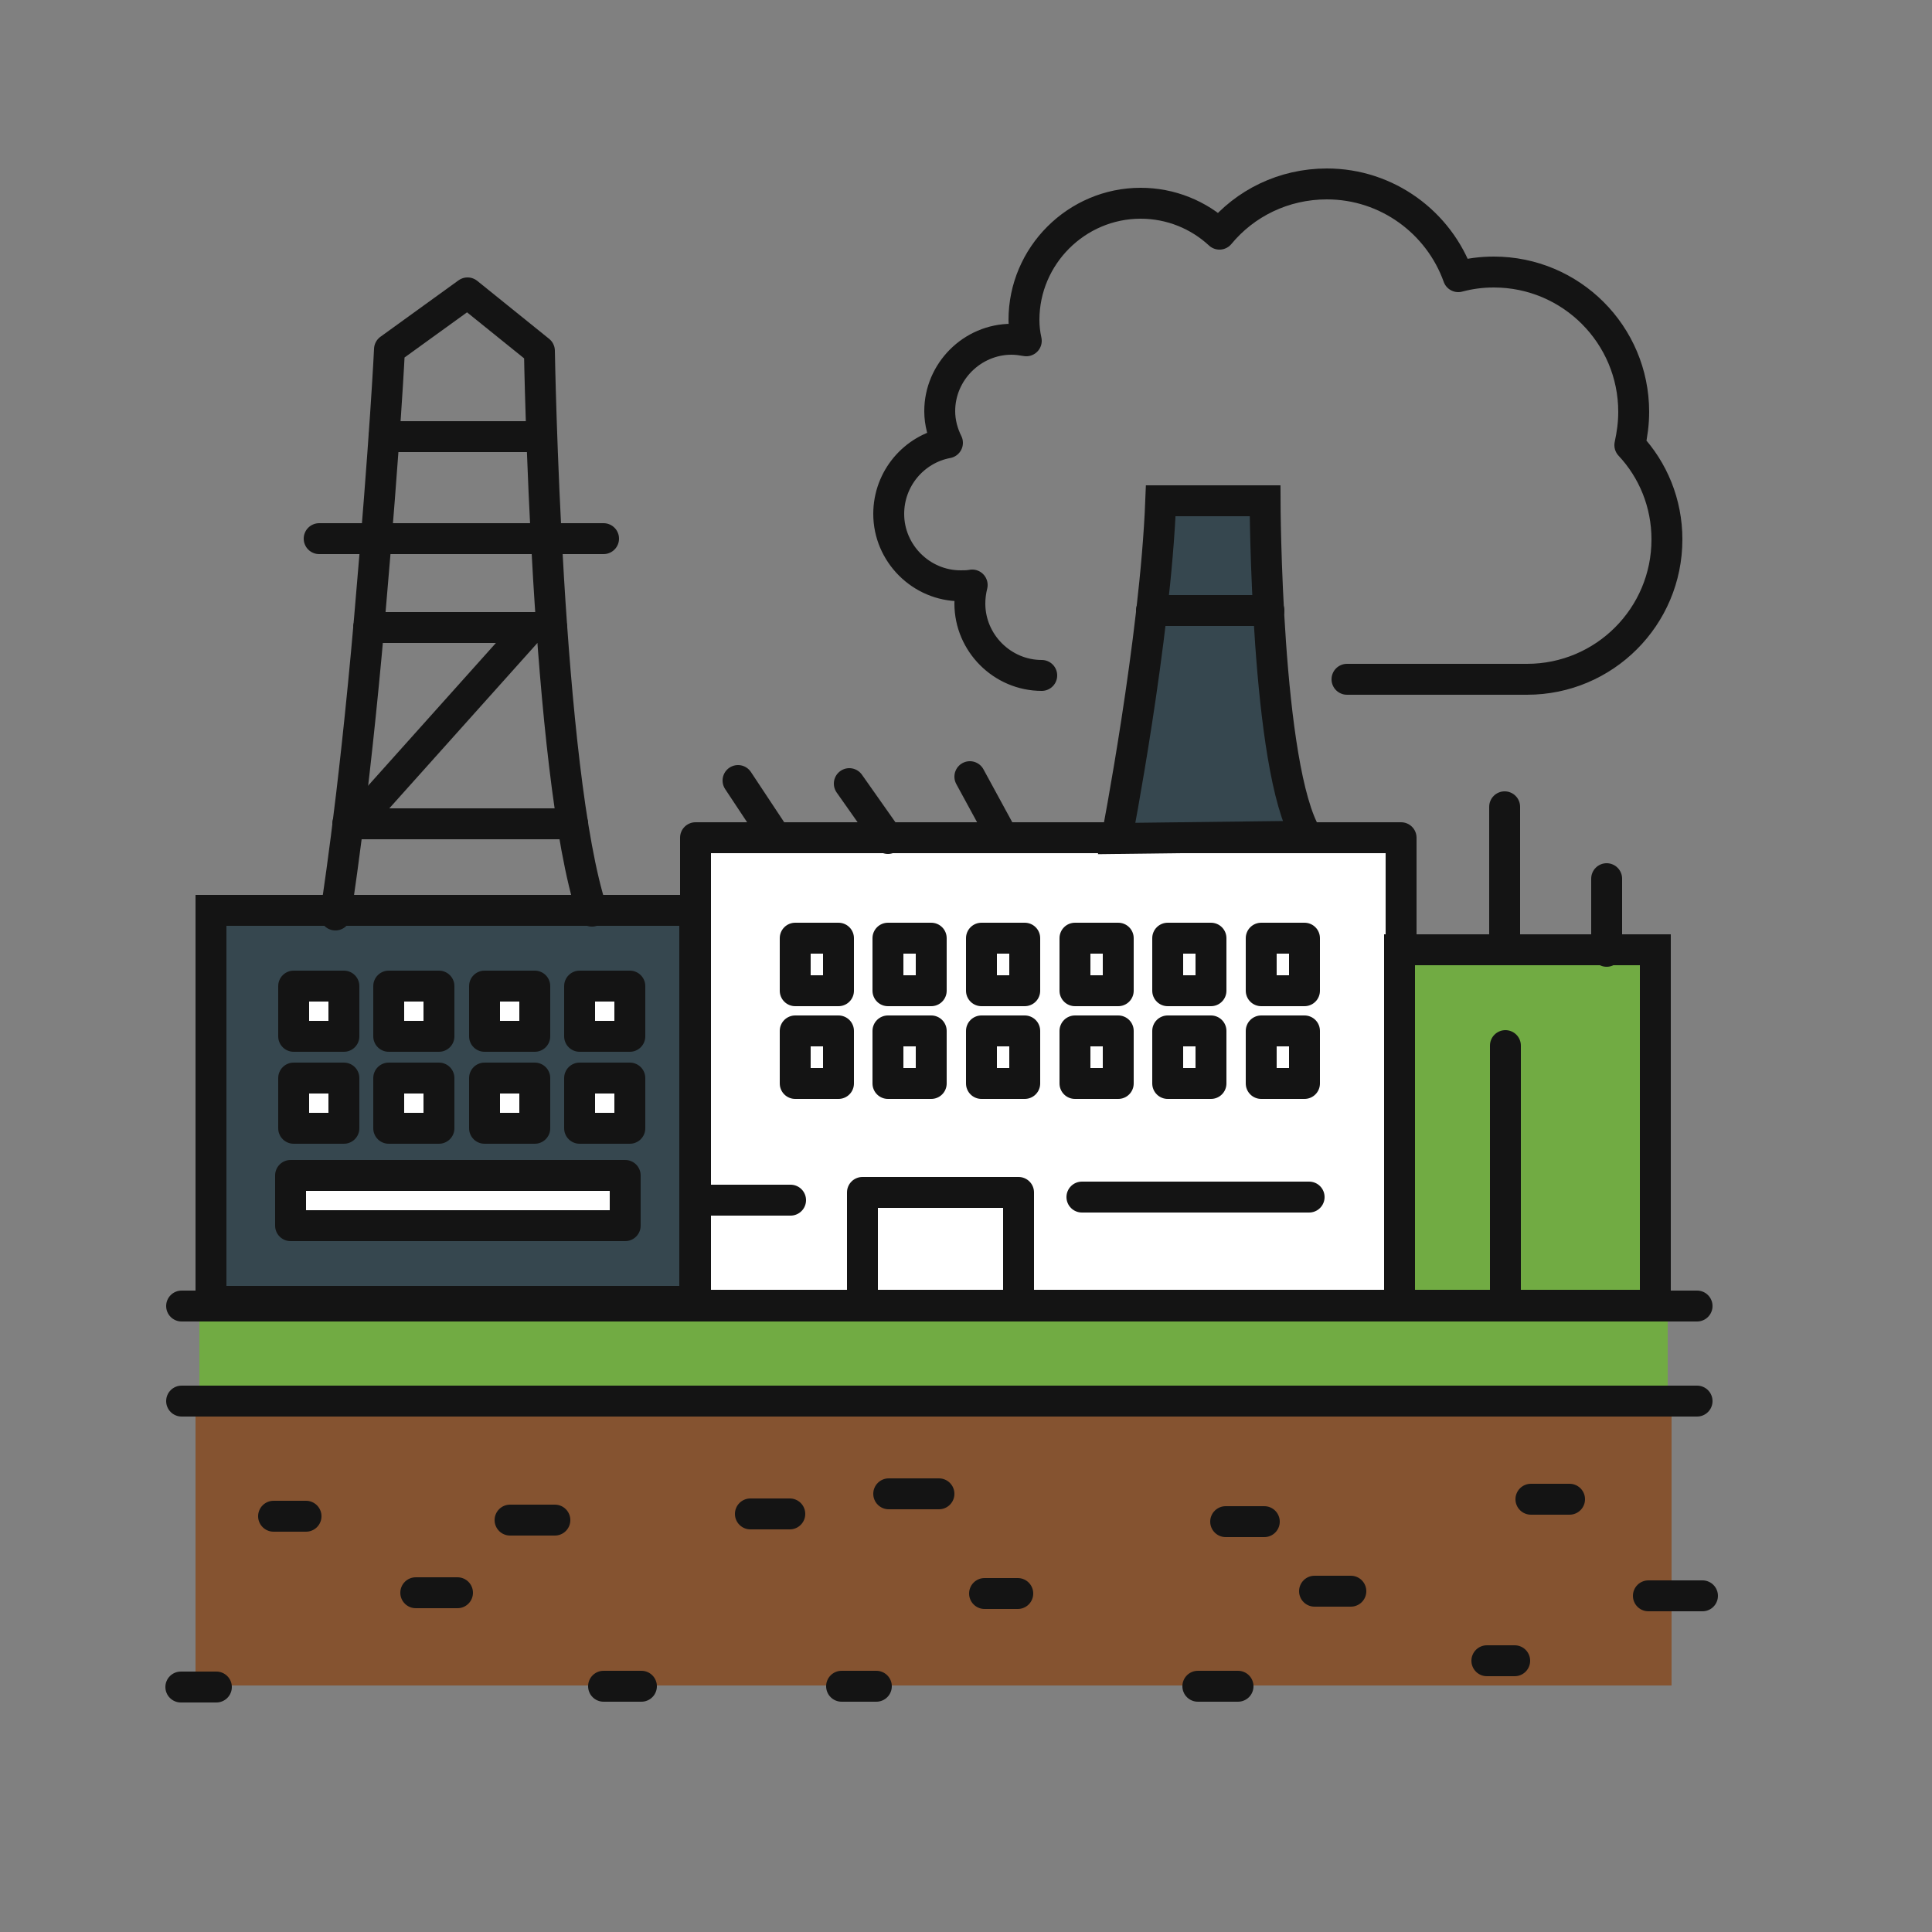 <?xml version="1.0" encoding="utf-8"?>
<!-- Generator: Adobe Illustrator 26.0.1, SVG Export Plug-In . SVG Version: 6.00 Build 0)  -->
<svg version="1.1" id="Layer_1" xmlns="http://www.w3.org/2000/svg" xmlns:xlink="http://www.w3.org/1999/xlink" x="0px" y="0px"
	 viewBox="0 0 250 250" style="enable-background:new 0 0 250 250;" xml:space="preserve">
<rect x="0" y="0" width="250" height="250" fill="#808080" stroke="none"/>
<style type="text/css">
	.st0{fill:#36474F;stroke:#141414;stroke-width:4;stroke-miterlimit:10;}
	.st1{fill:#FFFFFF;stroke:#141414;stroke-width:4;stroke-linecap:round;stroke-linejoin:round;stroke-miterlimit:10;}
	.st2{fill:#71AB43;stroke:#141414;stroke-width:4;stroke-miterlimit:10;}
	.st3{fill:none;stroke:#141414;stroke-width:4;stroke-linecap:round;stroke-linejoin:round;stroke-miterlimit:10;}
	.st4{fill:#71AB43;}
	.st5{fill:#855330;}
</style>
<g>
	<rect x="27.3" y="117.8" class="st0" width="62.6" height="50.6"/>
	<rect x="90" y="108.4" class="st1" width="91.3" height="60.5"/>
	<rect x="181.1" y="122.9" class="st2" width="33.1" height="46"/>
	<line class="st3" x1="194.8" y1="168.6" x2="194.8" y2="135.3"/>
	<line class="st3" x1="194.7" y1="122.8" x2="194.7" y2="104.4"/>
	<line class="st3" x1="207.9" y1="123.1" x2="207.9" y2="113.7"/>
	<path class="st0" d="M144.5,108.5c0,0,5-25.8,5.7-43.7h13.5c0,0,0.1,34.7,5.4,43.4L144.5,108.5z"/>
	<rect x="102.9" y="121.4" class="st3" width="5.6" height="6.8"/>
	<rect x="102.9" y="133.4" class="st3" width="5.6" height="6.8"/>
	<rect x="114.9" y="121.4" class="st3" width="5.6" height="6.8"/>
	<rect x="114.9" y="133.4" class="st3" width="5.6" height="6.8"/>
	<rect x="127" y="121.4" class="st3" width="5.6" height="6.8"/>
	<rect x="127" y="133.4" class="st3" width="5.6" height="6.8"/>
	<rect x="139.1" y="121.4" class="st3" width="5.6" height="6.8"/>
	<rect x="139.1" y="133.4" class="st3" width="5.6" height="6.8"/>
	<rect x="151.1" y="121.4" class="st3" width="5.6" height="6.8"/>
	<rect x="151.1" y="133.4" class="st3" width="5.6" height="6.8"/>
	<rect x="163.2" y="121.4" class="st3" width="5.6" height="6.8"/>
	<rect x="163.2" y="133.4" class="st3" width="5.6" height="6.8"/>
	<rect x="111.6" y="154.3" class="st3" width="20.2" height="14.6"/>
	<line class="st3" x1="140" y1="154.9" x2="169.4" y2="154.9"/>
	<line class="st3" x1="102.3" y1="155.3" x2="90" y2="155.3"/>
	<rect x="38" y="127.6" class="st1" width="6.5" height="6.5"/>
	<rect x="38" y="139.5" class="st1" width="6.5" height="6.5"/>
	<rect x="50.3" y="127.6" class="st1" width="6.5" height="6.5"/>
	<rect x="50.3" y="139.5" class="st1" width="6.5" height="6.5"/>
	<rect x="62.7" y="127.6" class="st1" width="6.5" height="6.5"/>
	<rect x="62.7" y="139.5" class="st1" width="6.5" height="6.5"/>
	<rect x="75" y="127.6" class="st1" width="6.5" height="6.5"/>
	<rect x="75" y="139.5" class="st1" width="6.5" height="6.5"/>
	<rect x="37.6" y="152.1" class="st1" width="43.3" height="6.5"/>
	<line class="st3" x1="95.5" y1="101" x2="100.4" y2="108.4"/>
	<line class="st3" x1="109.9" y1="101.4" x2="114.9" y2="108.5"/>
	<line class="st3" x1="125.5" y1="100.5" x2="129.8" y2="108.4"/>
	<path class="st3" d="M43.4,118.4c0,0,2.3-14.1,4.4-38.2c2.1-24.1,2.6-35,2.6-35l10.1-7.3l9.3,7.5c0,0,0.9,54.6,6.8,72.5"/>
	<line class="st3" x1="41.3" y1="69.7" x2="78.1" y2="69.7"/>
	<line class="st3" x1="47.7" y1="81.2" x2="71.4" y2="81.2"/>
	<line class="st3" x1="45" y1="106.6" x2="74.1" y2="106.6"/>
	<line class="st3" x1="45.9" y1="106.6" x2="68.2" y2="81.7"/>
	<line class="st3" x1="49.7" y1="56.5" x2="70" y2="56.5"/>
	<path class="st3" d="M134.8,87.4c-5.1,0-9.3-4.2-9.3-9.3c0-0.8,0.1-1.6,0.3-2.4c-0.5,0.1-1,0.1-1.5,0.1c-5.1,0-9.3-4.2-9.3-9.3
		c0-4.6,3.3-8.4,7.6-9.2c-0.6-1.2-1-2.6-1-4.1c0-5.1,4.2-9.3,9.3-9.3c0.7,0,1.3,0.1,1.9,0.2c-0.2-0.9-0.3-1.8-0.3-2.7
		c0-8.3,6.8-15.1,15.1-15.1c3.9,0,7.5,1.5,10.2,4c3.3-4,8.3-6.5,13.9-6.5c7.8,0,14.5,5,17,12c1.5-0.4,3-0.6,4.6-0.6
		c10,0,18.1,8.1,18.1,18.1c0,1.5-0.2,2.9-0.5,4.3c3,3.2,4.8,7.5,4.8,12.2c0,10-8.1,18.1-18.1,18.1h-23.3"/>
	<line class="st3" x1="149" y1="79" x2="164.2" y2="79"/>
	<g>
		<rect x="25.8" y="169" class="st4" width="190" height="12.5"/>
		<rect x="25.3" y="180.8" class="st5" width="191" height="37.3"/>
		<line class="st3" x1="23.5" y1="169" x2="219.6" y2="169"/>
		<line class="st3" x1="23.5" y1="181.3" x2="219.6" y2="181.3"/>
		<line class="st3" x1="35.4" y1="196.2" x2="39.6" y2="196.2"/>
		<line class="st3" x1="23.4" y1="218.3" x2="28" y2="218.3"/>
		<line class="st3" x1="53.8" y1="206.1" x2="59.2" y2="206.1"/>
		<line class="st3" x1="66" y1="196.7" x2="71.8" y2="196.7"/>
		<line class="st3" x1="78.1" y1="218.2" x2="83" y2="218.2"/>
		<line class="st3" x1="97.1" y1="195.9" x2="102.2" y2="195.9"/>
		<line class="st3" x1="115" y1="193.3" x2="121.5" y2="193.3"/>
		<line class="st3" x1="108.9" y1="218.2" x2="113.4" y2="218.2"/>
		<line class="st3" x1="127.4" y1="206.2" x2="131.7" y2="206.2"/>
		<line class="st3" x1="158.6" y1="196.9" x2="163.6" y2="196.9"/>
		<line class="st3" x1="170.1" y1="205.9" x2="174.8" y2="205.9"/>
		<line class="st3" x1="155" y1="218.2" x2="160.2" y2="218.2"/>
		<line class="st3" x1="198.1" y1="194" x2="203.1" y2="194"/>
		<line class="st3" x1="192.4" y1="214.9" x2="196" y2="214.9"/>
		<line class="st3" x1="213.3" y1="206.5" x2="220.3" y2="206.5"/>
	</g>
</g>
</svg>
